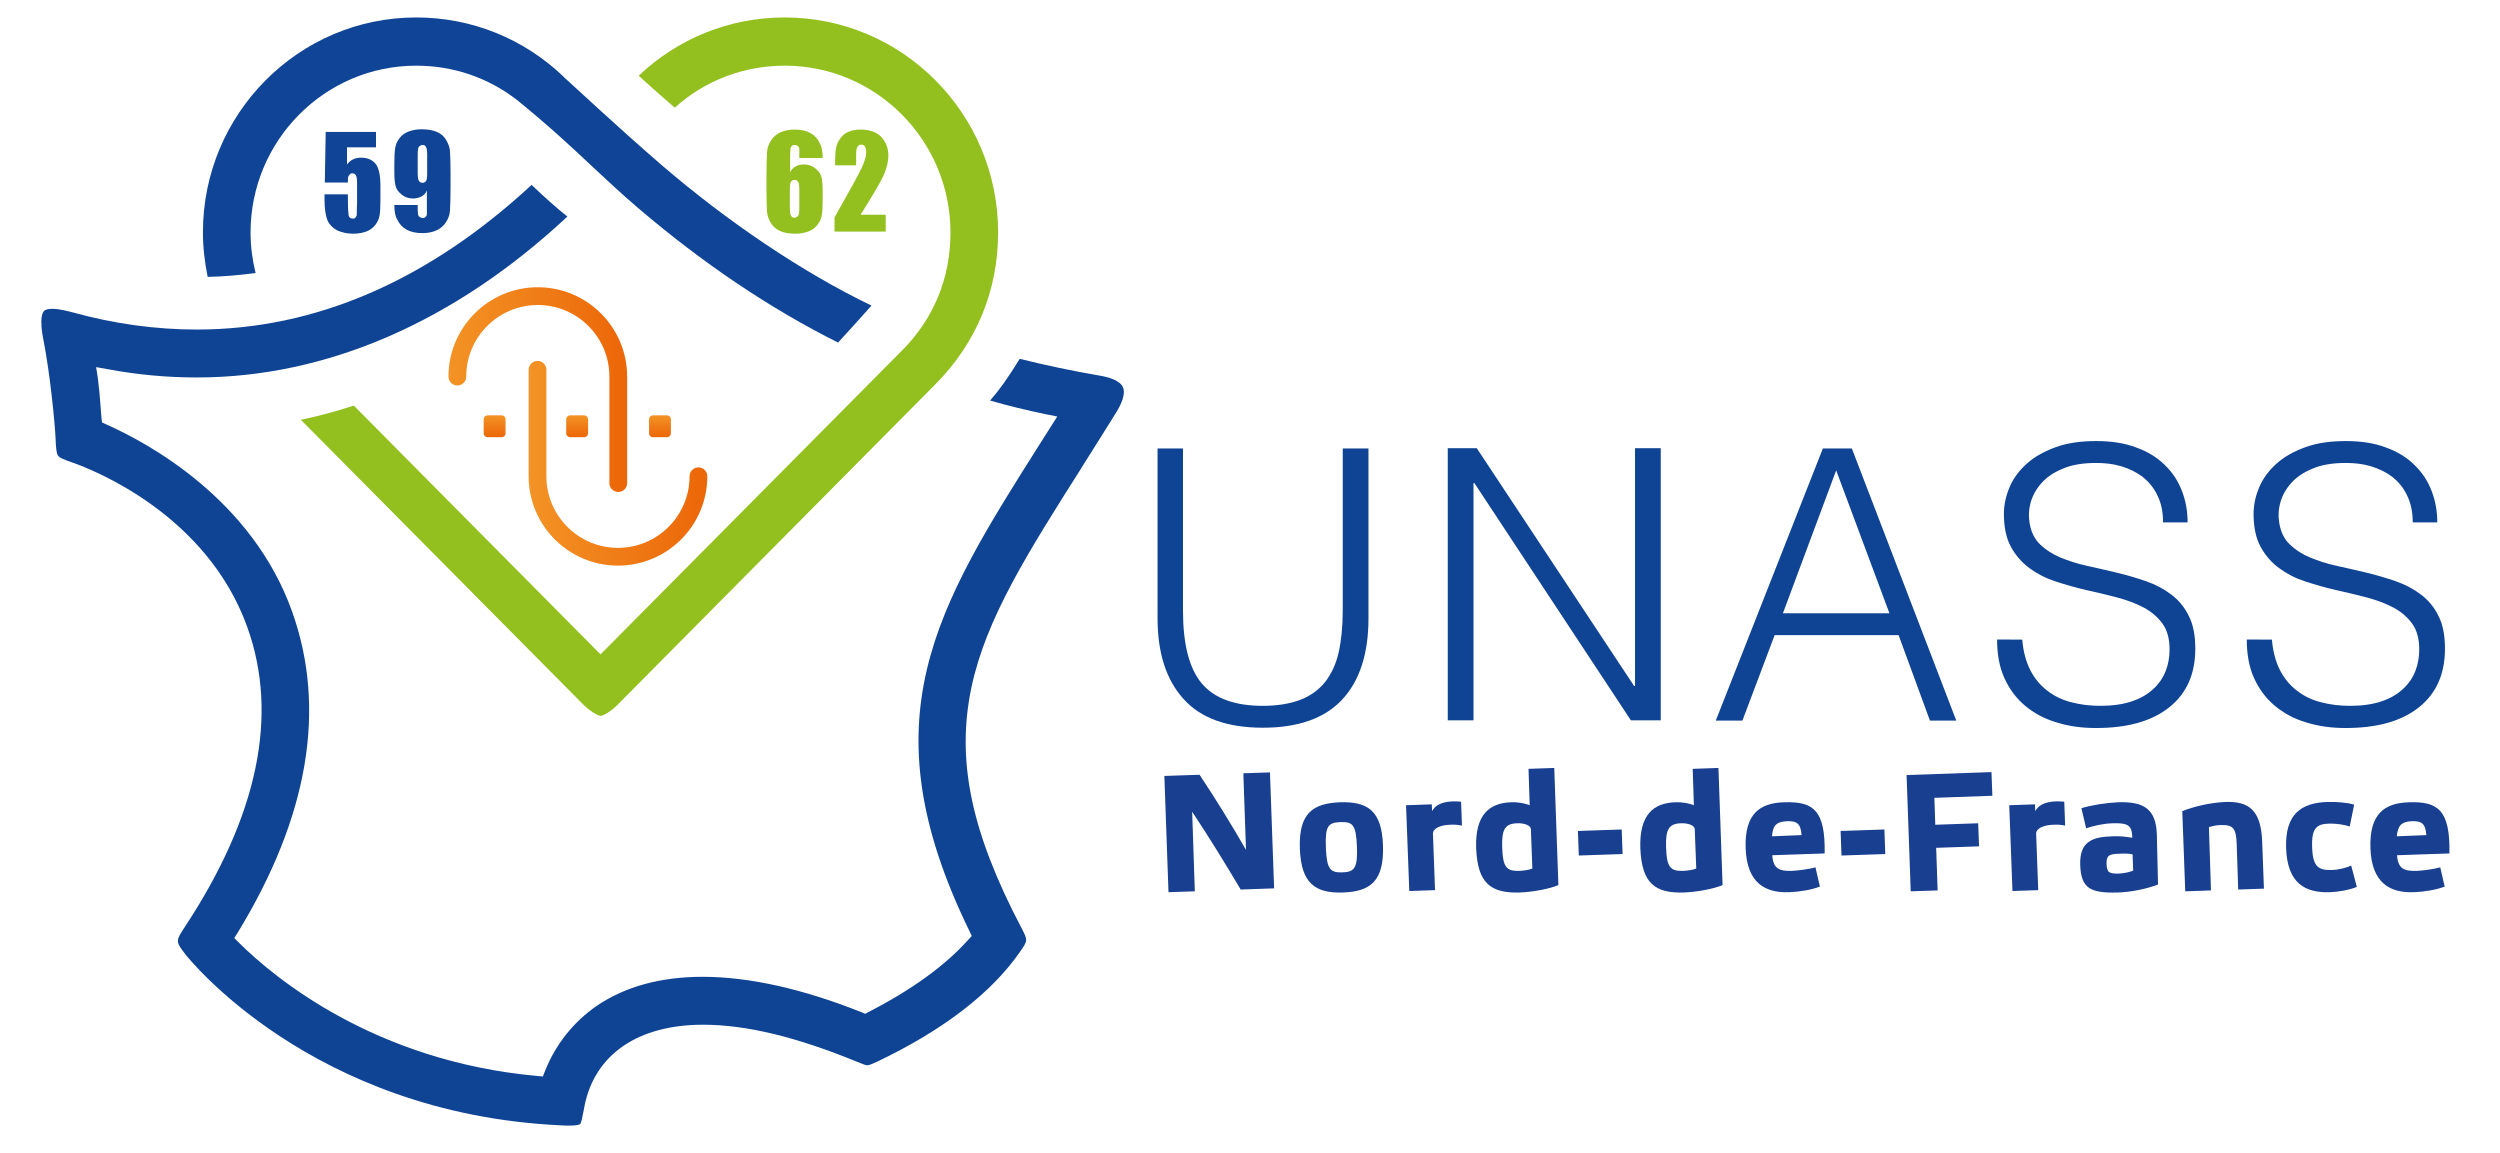 <svg xmlns="http://www.w3.org/2000/svg" xmlns:xlink="http://www.w3.org/1999/xlink" id="Calque_2" x="0px" y="0px" viewBox="0 0 845.1 389.9" style="enable-background:new 0 0 845.1 389.9;" xml:space="preserve"><style type="text/css">	.st0{fill:#93C01F;}	.st1{fill:#0F4495;}	.st2{fill:#0F4496;}	.st3{fill:none;stroke:url(#SVGID_1_);stroke-width:6;stroke-linecap:round;stroke-miterlimit:10;}	.st4{fill:none;stroke:url(#SVGID_2_);stroke-width:6;stroke-linecap:round;stroke-miterlimit:10;}	.st5{fill:url(#SVGID_3_);}	.st6{fill:url(#SVGID_4_);}	.st7{fill:url(#SVGID_5_);}	.st8{fill:#183F90;}</style><g>	<g>		<path class="st0" d="M203,242c-0.8,0-3.4-1.5-5.7-3.7l-95.6-96.4c5.9-1.2,11.8-2.8,17.9-4.8l83.4,84.1l101.9-102.7   c10.8-10.8,16.4-24.6,16.4-39.9c0-31.1-25.1-56.4-56-56.4c-13.9,0-27,5-37.2,14.2c-4.3-3.7-8.7-7.6-12.2-10.8   c13.4-12.7,30.8-19.7,49.4-19.7c39.8,0,72.1,32.6,72.1,72.6c0,19.7-7.3,37.4-21.2,51.4L208.7,238.3C206.5,240.5,203.9,242,203,242   z"></path>	</g>	<g>		<path class="st1" d="M192.6,380.5c-0.8,0-1.9,0-3.2-0.1c-84.4-4-126-57-126.5-57.5c-3.6-4.7-3.6-4.7-0.4-9.6   c24.7-37.5,31.8-71.5,21.1-101.3c-13.6-37.9-51.6-53-59-55.6c-2.6-0.9-4.5-1.6-5-2.4c-0.5-0.7-0.7-2.6-0.8-5.5   c-0.2-5.2-1.9-22.4-4.1-33.5c-1.5-7.4-0.3-9.4,0.2-9.9c0.5-0.5,1.5-0.7,2.8-0.7c2.4,0,5.3,0.8,6.9,1.2c14.1,3.9,28.2,5.8,41.9,5.8   c40.1,0,78.2-16.5,113.2-48.9c4.3,4.1,8.3,7.7,12.1,10.7c-38.1,35.6-81.4,54.4-125.3,54.4c-9.9,0-20-0.9-30.1-2.8l-3.9-0.7   l0.6,3.9c0.3,2.4,0.7,6.2,0.9,9.3c0.1,1.5,0.2,2.9,0.3,3.9l0.2,1.6l1.5,0.7c14.4,6.4,49.2,25.4,62.7,63.1   c11.8,32.9,5.6,69.4-18.3,108.6l-1.2,1.9l1.6,1.6c12,11.9,45.9,40,100.6,45l2.1,0.2l0.8-2c3.6-9,9.7-16.6,17.6-22   c9.5-6.4,21.5-9.7,35.6-9.7c15.6,0,33.7,4,53.8,12l1.2,0.5l1.1-0.6c14.6-7.5,25.9-15.7,33.6-24.3l1.3-1.4l-0.8-1.7   C292.7,243,316.3,205.7,352,149.3l5.4-8.5l-4-0.8c-6.2-1.3-12.5-2.8-18.7-4.6c3.3-3.8,6-7.6,10-14.1c8.9,2.2,17.8,4.1,27.2,5.7   c2.9,0.5,6.7,1.6,7.7,3.9c1,2.3-0.6,5.8-2.2,8.4c-3.7,6-7.6,12.1-11.8,18.8l-0.1,0.2c-18,28.4-32.2,50.8-37.1,74   c-5.2,24.6-0.2,48.8,16.8,81.2c2.3,4.4,2.3,4.4-0.5,8.4c-9.6,13.8-25.8,26.3-48.2,37c-1.7,0.8-2.7,1.2-3.3,1.2   c-0.6,0-1.6-0.4-3.3-1.1c-20.7-8.5-37.7-12.6-52.2-12.6c-22,0-36.6,10-40.1,27.4c-0.1,0.6-0.2,1.1-0.3,1.6   c-0.4,2.2-0.8,4.1-1.2,4.6C195.9,380.1,195.2,380.5,192.6,380.5z"></path>	</g>	<g>		<path class="st2" d="M283.3,115.8c-23-11.5-45.7-26.8-67.5-45.4c-6-5.1-10.8-9.7-15.9-14.4c-7-6.6-14.2-13.3-25-22.1   c-9.9-7.7-21.7-11.7-34.2-11.7c-30.9,0-56,25.3-56,56.4c0,4.6,0.6,9.2,1.7,13.7C81,93,75.5,93.5,70.2,93.6c-1-4.9-1.6-10-1.6-15.1   c0-40,32.3-72.6,72.1-72.6c18.8,0,36.5,7.2,50,20.2l0,0.1l0.5,0.4c3.1,2.8,19,17.6,32,28.8c22.7,19.6,48.5,36.9,71.4,47.9   C290.5,107.9,286.6,112.2,283.3,115.8z"></path>	</g></g><linearGradient id="SVGID_1_" gradientUnits="userSpaceOnUse" x1="151.63" y1="131.73" x2="211.953" y2="131.73">	<stop offset="0" style="stop-color:#F39325"></stop>	<stop offset="1" style="stop-color:#EC6608"></stop></linearGradient><path class="st3" d="M154.6,127.3c0-15,12.2-27.2,27.2-27.2c15,0,27.2,12.2,27.2,27.2v36"></path><linearGradient id="SVGID_2_" gradientUnits="userSpaceOnUse" x1="184.792" y1="211.256" x2="124.468" y2="211.256" gradientTransform="matrix(-1 0 0 -1 363.583 367.812)">	<stop offset="0" style="stop-color:#F39325"></stop>	<stop offset="1" style="stop-color:#EC6608"></stop></linearGradient><path class="st4" d="M236.1,161c0,15-12.2,27.2-27.2,27.2c-15,0-27.2-12.2-27.2-27.2v-36"></path><g>	<g>		<linearGradient id="SVGID_3_" gradientUnits="userSpaceOnUse" x1="167.155" y1="140.427" x2="167.155" y2="147.858">			<stop offset="0" style="stop-color:#F39325"></stop>			<stop offset="1" style="stop-color:#EC6608"></stop>		</linearGradient>		<path class="st5" d="M170.9,146.4c0,0.8-0.6,1.4-1.4,1.4h-4.6c-0.8,0-1.4-0.6-1.4-1.4v-4.6c0-0.8,0.6-1.4,1.4-1.4h4.6   c0.8,0,1.4,0.6,1.4,1.4V146.4z"></path>	</g>	<g>		<linearGradient id="SVGID_4_" gradientUnits="userSpaceOnUse" x1="195.118" y1="140.427" x2="195.118" y2="147.858">			<stop offset="0" style="stop-color:#F39325"></stop>			<stop offset="1" style="stop-color:#EC6608"></stop>		</linearGradient>		<path class="st6" d="M198.8,146.4c0,0.8-0.6,1.4-1.4,1.4h-4.6c-0.8,0-1.4-0.6-1.4-1.4v-4.6c0-0.8,0.6-1.4,1.4-1.4h4.6   c0.8,0,1.4,0.6,1.4,1.4V146.4z"></path>	</g>	<g>		<linearGradient id="SVGID_5_" gradientUnits="userSpaceOnUse" x1="223.081" y1="140.427" x2="223.081" y2="147.858">			<stop offset="0" style="stop-color:#F39325"></stop>			<stop offset="1" style="stop-color:#EC6608"></stop>		</linearGradient>		<path class="st7" d="M226.8,146.4c0,0.8-0.6,1.4-1.4,1.4h-4.6c-0.8,0-1.4-0.6-1.4-1.4v-4.6c0-0.8,0.6-1.4,1.4-1.4h4.6   c0.8,0,1.4,0.6,1.4,1.4V146.4z"></path>	</g></g><g>	<path class="st2" d="M127.1,44.4v5.4h-9.8v5.8c1.2-1.6,2.8-2.3,4.7-2.3c2.2,0,3.8,0.7,4.9,2c1.1,1.3,1.7,3.8,1.7,7.5v4.8  c0,2.4-0.1,4.2-0.3,5.3c-0.2,1.1-0.7,2.2-1.4,3.1s-1.7,1.7-2.9,2.2c-1.3,0.5-2.8,0.8-4.6,0.8c-2,0-3.8-0.4-5.4-1.1  c-1.5-0.8-2.6-1.9-3.3-3.4c-0.6-1.5-1-3.8-1-7v-1.8h7.9v2.1c0,2.2,0.1,3.8,0.2,4.7s0.6,1.4,1.5,1.4c0.4,0,0.7-0.1,0.9-0.4  c0.2-0.3,0.4-0.6,0.4-0.9c0-0.3,0-1.6,0.1-4v-6.7c0-1.3-0.1-2.1-0.4-2.6c-0.2-0.5-0.7-0.7-1.2-0.7c-0.4,0-0.7,0.1-0.9,0.4  c-0.2,0.2-0.4,0.5-0.5,0.8c-0.1,0.3-0.1,0.9-0.1,1.9h-7.8l0.3-17.1H127.1z"></path>	<path class="st2" d="M133.3,69.3h7.9c0,1.6,0,2.6,0.1,3c0,0.4,0.2,0.8,0.5,1s0.7,0.4,1.1,0.4c0.4,0,0.7-0.1,1-0.4  c0.3-0.3,0.4-0.6,0.4-1c0-0.4,0-1.3,0-2.5v-5.4c-0.4,0.9-1,1.6-1.8,2s-1.7,0.7-2.9,0.7c-1.4,0-2.7-0.4-3.8-1.3s-1.8-1.8-2.1-3  c-0.3-1.2-0.4-2.8-0.4-4.8v-2.7c0-2.4,0.1-4.1,0.3-5.3c0.2-1.2,0.6-2.2,1.4-3.2c0.7-1,1.7-1.8,3-2.3c1.3-0.5,2.8-0.8,4.5-0.8  c2.1,0,3.8,0.3,5.2,0.9c1.4,0.6,2.4,1.5,3.1,2.7c0.7,1.2,1.2,2.4,1.3,3.7c0.1,1.3,0.2,3.8,0.2,7.5v4.7c0,4-0.1,6.7-0.2,8.1  c-0.1,1.4-0.6,2.7-1.4,3.9c-0.8,1.2-1.9,2.1-3.2,2.7c-1.4,0.6-2.9,0.9-4.7,0.9c-2.2,0-4-0.4-5.4-1.2c-1.4-0.8-2.4-1.9-3-3.2  C133.6,73.2,133.3,71.4,133.3,69.3z M141.2,58.7c0,1.4,0.2,2.3,0.5,2.6c0.3,0.3,0.7,0.5,1.1,0.5c0.5,0,0.9-0.2,1.2-0.6  s0.4-1.3,0.4-2.5v-6.1c0-1.5-0.1-2.5-0.4-2.9c-0.2-0.5-0.6-0.7-1.2-0.7c-0.3,0-0.7,0.2-1.1,0.5c-0.4,0.4-0.5,1.3-0.5,2.9V58.7z"></path></g><g>	<path class="st0" d="M278.1,53.4h-7.9c0-1.6,0-2.6,0-3c0-0.4-0.2-0.8-0.5-1c-0.3-0.3-0.7-0.4-1.1-0.4c-0.4,0-0.7,0.1-1,0.4  c-0.3,0.3-0.4,0.6-0.4,1c0,0.4-0.1,1.3-0.1,2.5v5.4c0.4-0.9,1-1.6,1.8-2c0.8-0.5,1.7-0.7,2.9-0.7c1.4,0,2.7,0.4,3.8,1.3  s1.8,1.8,2.1,3s0.4,2.8,0.4,4.8v2.7c0,2.4-0.1,4.1-0.3,5.3c-0.2,1.2-0.6,2.2-1.4,3.2c-0.7,1-1.7,1.8-3,2.3  c-1.3,0.5-2.8,0.8-4.5,0.8c-2.1,0-3.9-0.3-5.2-0.9s-2.4-1.5-3.1-2.7c-0.7-1.2-1.2-2.4-1.3-3.7c-0.1-1.3-0.2-3.8-0.2-7.6v-4.7  c0-4,0.1-6.7,0.2-8.1c0.1-1.4,0.6-2.7,1.4-3.9c0.8-1.2,1.9-2.1,3.2-2.7s3-0.9,4.7-0.9c2.2,0,4,0.4,5.4,1.2c1.4,0.8,2.4,1.9,3,3.2  C277.8,49.5,278.1,51.3,278.1,53.4z M270.2,64c0-1.2-0.1-2-0.4-2.5c-0.2-0.4-0.7-0.7-1.2-0.7c-0.5,0-0.9,0.2-1.2,0.6  c-0.3,0.4-0.4,1.3-0.4,2.5v6.1c0,1.5,0.1,2.5,0.4,2.9c0.2,0.5,0.6,0.7,1.2,0.7c0.3,0,0.7-0.2,1.1-0.5c0.4-0.4,0.5-1.3,0.5-2.9V64z"></path>	<path class="st0" d="M299.4,72.5v5.8h-17.3l0-4.8c5.1-9,8.2-14.6,9.2-16.8s1.5-3.8,1.5-5c0-0.9-0.1-1.6-0.4-2.1  c-0.3-0.5-0.7-0.7-1.3-0.7s-1,0.3-1.3,0.8s-0.4,1.5-0.4,3v3.2h-7.1v-1.2c0-1.9,0.1-3.4,0.3-4.5c0.2-1.1,0.6-2.2,1.3-3.2  s1.6-1.9,2.8-2.4c1.1-0.5,2.5-0.8,4.1-0.8c3.1,0,5.5,0.8,7.1,2.5c1.6,1.7,2.4,3.8,2.4,6.3c0,1.9-0.5,4-1.4,6.2  c-0.9,2.2-3.6,6.8-8,13.8H299.4z"></path></g><g>	<path class="st1" d="M391.2,151.6h8.7v54.8c0,11.4,2.1,19.6,6.4,24.7c4.3,5,11.1,7.5,20.6,7.5c4.9,0,9.1-0.7,12.6-2  c3.4-1.3,6.2-3.3,8.4-6c2.1-2.7,3.7-6,4.6-10c0.9-4,1.4-8.7,1.4-14.2v-54.8h8.7v57.4c0,12-3,21.2-8.9,27.5  c-5.9,6.3-14.8,9.5-26.8,9.5c-12,0-21-3.2-26.8-9.7c-5.9-6.5-8.8-15.6-8.8-27.3V151.6z"></path>	<path class="st1" d="M498.4,163.3h-0.3v80.2h-8.7v-92h9.8l53.2,80.4h0.3v-80.4h8.7v92h-10.1L498.4,163.3z"></path>	<path class="st1" d="M580,243.6l36.2-92h9.8l35.3,92h-8.9l-10.6-28.9h-41.9l-10.9,28.9H580z M602.7,207.3h36l-18-48.3L602.7,207.3z  "></path>	<path class="st1" d="M683.6,216.1c0.3,4.1,1.3,7.6,2.7,10.4c1.5,2.9,3.4,5.2,5.8,7c2.3,1.8,5,3.1,8.1,3.9c3.1,0.8,6.3,1.2,9.8,1.2  c4.1,0,7.6-0.5,10.6-1.5c3-1,5.4-2.4,7.3-4.2c1.9-1.7,3.3-3.8,4.2-6.1c0.9-2.3,1.3-4.7,1.3-7.3c0-3.6-0.8-6.5-2.4-8.7  c-1.6-2.2-3.7-4-6.3-5.4c-2.6-1.4-5.6-2.5-8.9-3.4c-3.4-0.9-6.8-1.7-10.4-2.5c-3.5-0.8-7-1.8-10.4-2.9c-3.4-1.1-6.3-2.6-8.9-4.5  c-2.6-1.9-4.7-4.3-6.3-7.2c-1.6-2.9-2.4-6.7-2.4-11.2c0-3.1,0.7-6.2,2-9.2c1.3-3,3.3-5.6,5.9-7.9c2.6-2.3,5.9-4.1,9.8-5.5  c3.9-1.4,8.4-2,13.5-2c5.2,0,9.7,0.7,13.6,2.2c3.9,1.4,7.1,3.4,9.6,5.9c2.6,2.5,4.5,5.4,5.8,8.8s1.9,6.9,1.9,10.6h-8.3  c0-3.5-0.6-6.5-1.9-9.1c-1.2-2.6-2.9-4.6-5-6.3c-2.1-1.6-4.6-2.8-7.3-3.6c-2.7-0.8-5.5-1.1-8.4-1.1c-4.4,0-8.2,0.6-11.2,1.9  c-3,1.2-5.4,2.8-7.2,4.8c-1.8,2-3,4.1-3.7,6.5c-0.7,2.4-0.8,4.8-0.4,7.2c0.5,3,1.7,5.4,3.6,7.2c1.9,1.8,4.2,3.3,6.9,4.4  c2.7,1.1,5.7,2.1,9,2.8c3.3,0.7,6.6,1.5,10,2.3s6.7,1.8,9.9,2.9c3.2,1.1,6,2.6,8.5,4.5c2.5,1.9,4.5,4.3,5.9,7.2  c1.5,2.9,2.2,6.6,2.2,11.1c0,8.5-2.9,15.1-8.8,19.8c-5.9,4.7-14.1,7-24.8,7c-4.8,0-9.2-0.6-13.3-1.9c-4.1-1.2-7.6-3.1-10.6-5.6  c-3-2.5-5.3-5.6-7-9.3c-1.7-3.7-2.5-8.1-2.5-13.1H683.6z"></path>	<path class="st1" d="M768,216.1c0.3,4.1,1.3,7.6,2.7,10.4c1.5,2.9,3.4,5.2,5.8,7c2.3,1.8,5,3.1,8.1,3.9c3.1,0.8,6.3,1.2,9.8,1.2  c4.1,0,7.6-0.5,10.6-1.5c3-1,5.4-2.4,7.3-4.2c1.9-1.7,3.3-3.8,4.2-6.1c0.9-2.3,1.3-4.7,1.3-7.3c0-3.6-0.8-6.5-2.4-8.7  c-1.6-2.2-3.7-4-6.3-5.4c-2.6-1.4-5.6-2.5-8.9-3.4c-3.4-0.9-6.8-1.7-10.4-2.5c-3.5-0.8-7-1.8-10.4-2.9c-3.4-1.1-6.3-2.6-8.9-4.5  c-2.6-1.9-4.7-4.3-6.3-7.2c-1.6-2.9-2.4-6.7-2.4-11.2c0-3.1,0.7-6.2,2-9.2c1.3-3,3.3-5.6,5.9-7.9c2.6-2.3,5.9-4.1,9.8-5.5  c3.9-1.4,8.4-2,13.5-2c5.2,0,9.7,0.7,13.6,2.2c3.9,1.4,7.1,3.4,9.6,5.9c2.6,2.5,4.5,5.4,5.8,8.8s1.9,6.9,1.9,10.6h-8.3  c0-3.5-0.6-6.5-1.9-9.1c-1.2-2.6-2.9-4.6-5-6.3c-2.1-1.6-4.6-2.8-7.3-3.6c-2.7-0.8-5.5-1.1-8.4-1.1c-4.4,0-8.2,0.6-11.2,1.9  c-3,1.2-5.4,2.8-7.2,4.8c-1.8,2-3,4.1-3.7,6.5c-0.7,2.4-0.8,4.8-0.4,7.2c0.5,3,1.7,5.4,3.6,7.2c1.9,1.8,4.2,3.3,6.9,4.4  c2.7,1.1,5.7,2.1,9,2.8c3.3,0.7,6.6,1.5,10,2.3s6.7,1.8,9.9,2.9c3.2,1.1,6,2.6,8.5,4.5c2.5,1.9,4.5,4.3,5.9,7.2  c1.5,2.9,2.2,6.6,2.2,11.1c0,8.5-2.9,15.1-8.8,19.8c-5.9,4.7-14.1,7-24.8,7c-4.8,0-9.2-0.6-13.3-1.9c-4.1-1.2-7.6-3.1-10.6-5.6  c-3-2.5-5.3-5.6-7-9.3c-1.7-3.7-2.5-8.1-2.5-13.1H768z"></path></g><g>	<path class="st8" d="M430.7,300.3l-11.3,0.4c-5.2-8.8-10.7-17.7-16.4-26.3l0.9,26.9l-8.9,0.3l-1.4-39.3l11.9-0.4  c5.4,8.1,10.7,16.7,15.7,25.4l-0.9-25.9l9-0.3L430.7,300.3z"></path>	<path class="st8" d="M439.4,286.8c-0.4-11.8,4.3-15.2,13.5-15.6c9.4-0.3,14.2,2.8,14.6,14.6c0.4,11.9-4.1,15.6-13.6,15.9  C444.6,302,439.8,298.6,439.4,286.8z M448.2,286.6c0.3,7.3,1.5,8.4,5.5,8.3c4.1-0.1,5.3-1.4,5-8.7c-0.3-7.6-1.5-8.4-5.6-8.3  C449,278.1,447.9,279.1,448.2,286.6z"></path>	<path class="st8" d="M475.3,272.2l8.7-0.3l0.1,2.3c0.9-1.7,2.7-3.1,6.9-3.3c0.8,0,1.9,0,2.9,0.1l0.3,8.1c-1.1-0.3-2.7-0.4-4.1-0.3  c-3.1,0.1-5.8,1.2-5.7,3.1l0.7,19l-8.7,0.3L475.3,272.2z"></path>	<path class="st8" d="M526.8,299.2c-3.1,1.3-8.5,2.3-13,2.5c-9.8,0.3-14.3-3-14.8-14.9c-0.4-11.6,4.6-15.3,11.7-15.6  c2.8-0.1,4.8,0.4,6.4,1l-0.4-12.3l8.7-0.3L526.8,299.2z M517.5,280.3c0-1.2-2.1-2.1-4.6-2c-4.1,0.1-5.3,2-5.1,8.1  c0.2,7,1.6,8.1,5.8,8c1.5-0.1,3.3-0.3,4.4-0.8L517.5,280.3z"></path>	<path class="st8" d="M533.4,280.9l14.8-0.5l0.3,8.3l-14.8,0.5L533.4,280.9z"></path>	<path class="st8" d="M582.3,299.2c-3.1,1.3-8.5,2.3-13,2.5c-9.8,0.3-14.3-3-14.8-14.9c-0.4-11.6,4.6-15.3,11.7-15.6  c2.8-0.1,4.8,0.4,6.4,1l-0.4-12.3l8.7-0.3L582.3,299.2z M572.9,280.3c0-1.2-2.1-2.1-4.6-2c-4.1,0.1-5.3,2-5.1,8.1  c0.2,7,1.6,8.1,5.8,8c1.5-0.1,3.3-0.3,4.4-0.8L572.9,280.3z"></path>	<path class="st8" d="M615.2,299.7c-2.8,1.1-7.1,1.8-10.4,1.9c-8.1,0.3-14.3-3.1-14.7-14.9c-0.4-11.6,4.8-15.3,13.1-15.5  c9.6-0.3,13.9,2.5,13.6,17.3l-17.7,0.6c0.3,4.6,2.4,5.4,6.6,5.3c2.1-0.1,5.9-0.6,8-1.2L615.2,299.7z M599,282.7l10-0.4  c-0.3-4-1.6-4.8-5-4.7C600.4,277.8,599.3,279.1,599,282.7z"></path>	<path class="st8" d="M622.2,280.9l14.8-0.5l0.3,8.3l-14.8,0.5L622.2,280.9z"></path>	<path class="st8" d="M673.2,261l0.3,8l-19.6,0.7l0.3,9.1l14.5-0.5l0.3,7.8l-14.5,0.5L655,301l-9.1,0.3l-1.4-39.3L673.2,261z"></path>	<path class="st8" d="M679.2,272.2l8.7-0.3l0.1,2.3c0.9-1.7,2.7-3.1,6.9-3.3c0.8,0,1.9,0,2.9,0.1l0.3,8.1c-1.1-0.3-2.7-0.4-4.1-0.3  c-3.1,0.1-5.8,1.2-5.7,3.1l0.7,19l-8.7,0.3L679.2,272.2z"></path>	<path class="st8" d="M729.5,299c-3.8,1.5-9.4,2.6-13.6,2.7c-9.5,0.3-12.4-1.6-12.7-9.2c-0.3-8.1,4.1-9.6,11-9.8  c2.1-0.1,4.4,0.1,6.6,0.5c-0.1-4-1.1-5.1-6.7-4.9c-3.3,0.1-6.5,0.9-8.9,1.7l-1.6-6.8c3.3-1,8.1-1.8,12.4-2  c8.6-0.3,12.8,2.2,13.1,10.8L729.5,299z M716.3,295.3c1.6-0.1,3.4-0.4,4.8-1l-0.2-5.5c-1.3-0.3-2.9-0.3-4.7-0.2  c-3.1,0.1-4.2,0.5-4.1,3.4C712.2,294.9,712.9,295.4,716.3,295.3z"></path>	<path class="st8" d="M747.4,301l-8.7,0.3l-1-27.1c3.7-1.5,9.4-2.9,14.6-3.1c8-0.3,12,2.9,12.4,13.3l0.6,16l-8.7,0.3l-0.5-15.3  c-0.2-5.3-1.1-6.6-5.3-6.5c-1.4,0-2.7,0.3-4.1,0.7L747.4,301z"></path>	<path class="st8" d="M796.7,299.8c-2.3,1-6.2,1.7-9,1.8c-8.6,0.3-14.5-3.1-14.9-14.9c-0.4-11.7,5.3-15.3,13.9-15.6  c3-0.1,6.8,0.2,9.1,0.9l-1.5,7.4c-1.7-0.6-4.2-1-6.6-1c-4.2,0.1-6.4,1-6.1,8.1c0.2,6.8,2.4,7.7,6.7,7.6c2.5-0.1,4.9-0.8,6.5-1.5  L796.7,299.8z"></path>	<path class="st8" d="M826.4,299.7c-2.8,1.1-7.1,1.8-10.4,1.9c-8.1,0.3-14.3-3.1-14.7-14.9c-0.4-11.6,4.8-15.3,13.1-15.5  c9.6-0.3,13.9,2.5,13.6,17.3l-17.7,0.6c0.3,4.6,2.4,5.4,6.6,5.3c2.1-0.1,5.9-0.6,8-1.2L826.4,299.7z M810.2,282.7l10-0.4  c-0.3-4-1.6-4.8-5-4.7C811.7,277.8,810.6,279.1,810.2,282.7z"></path></g></svg>